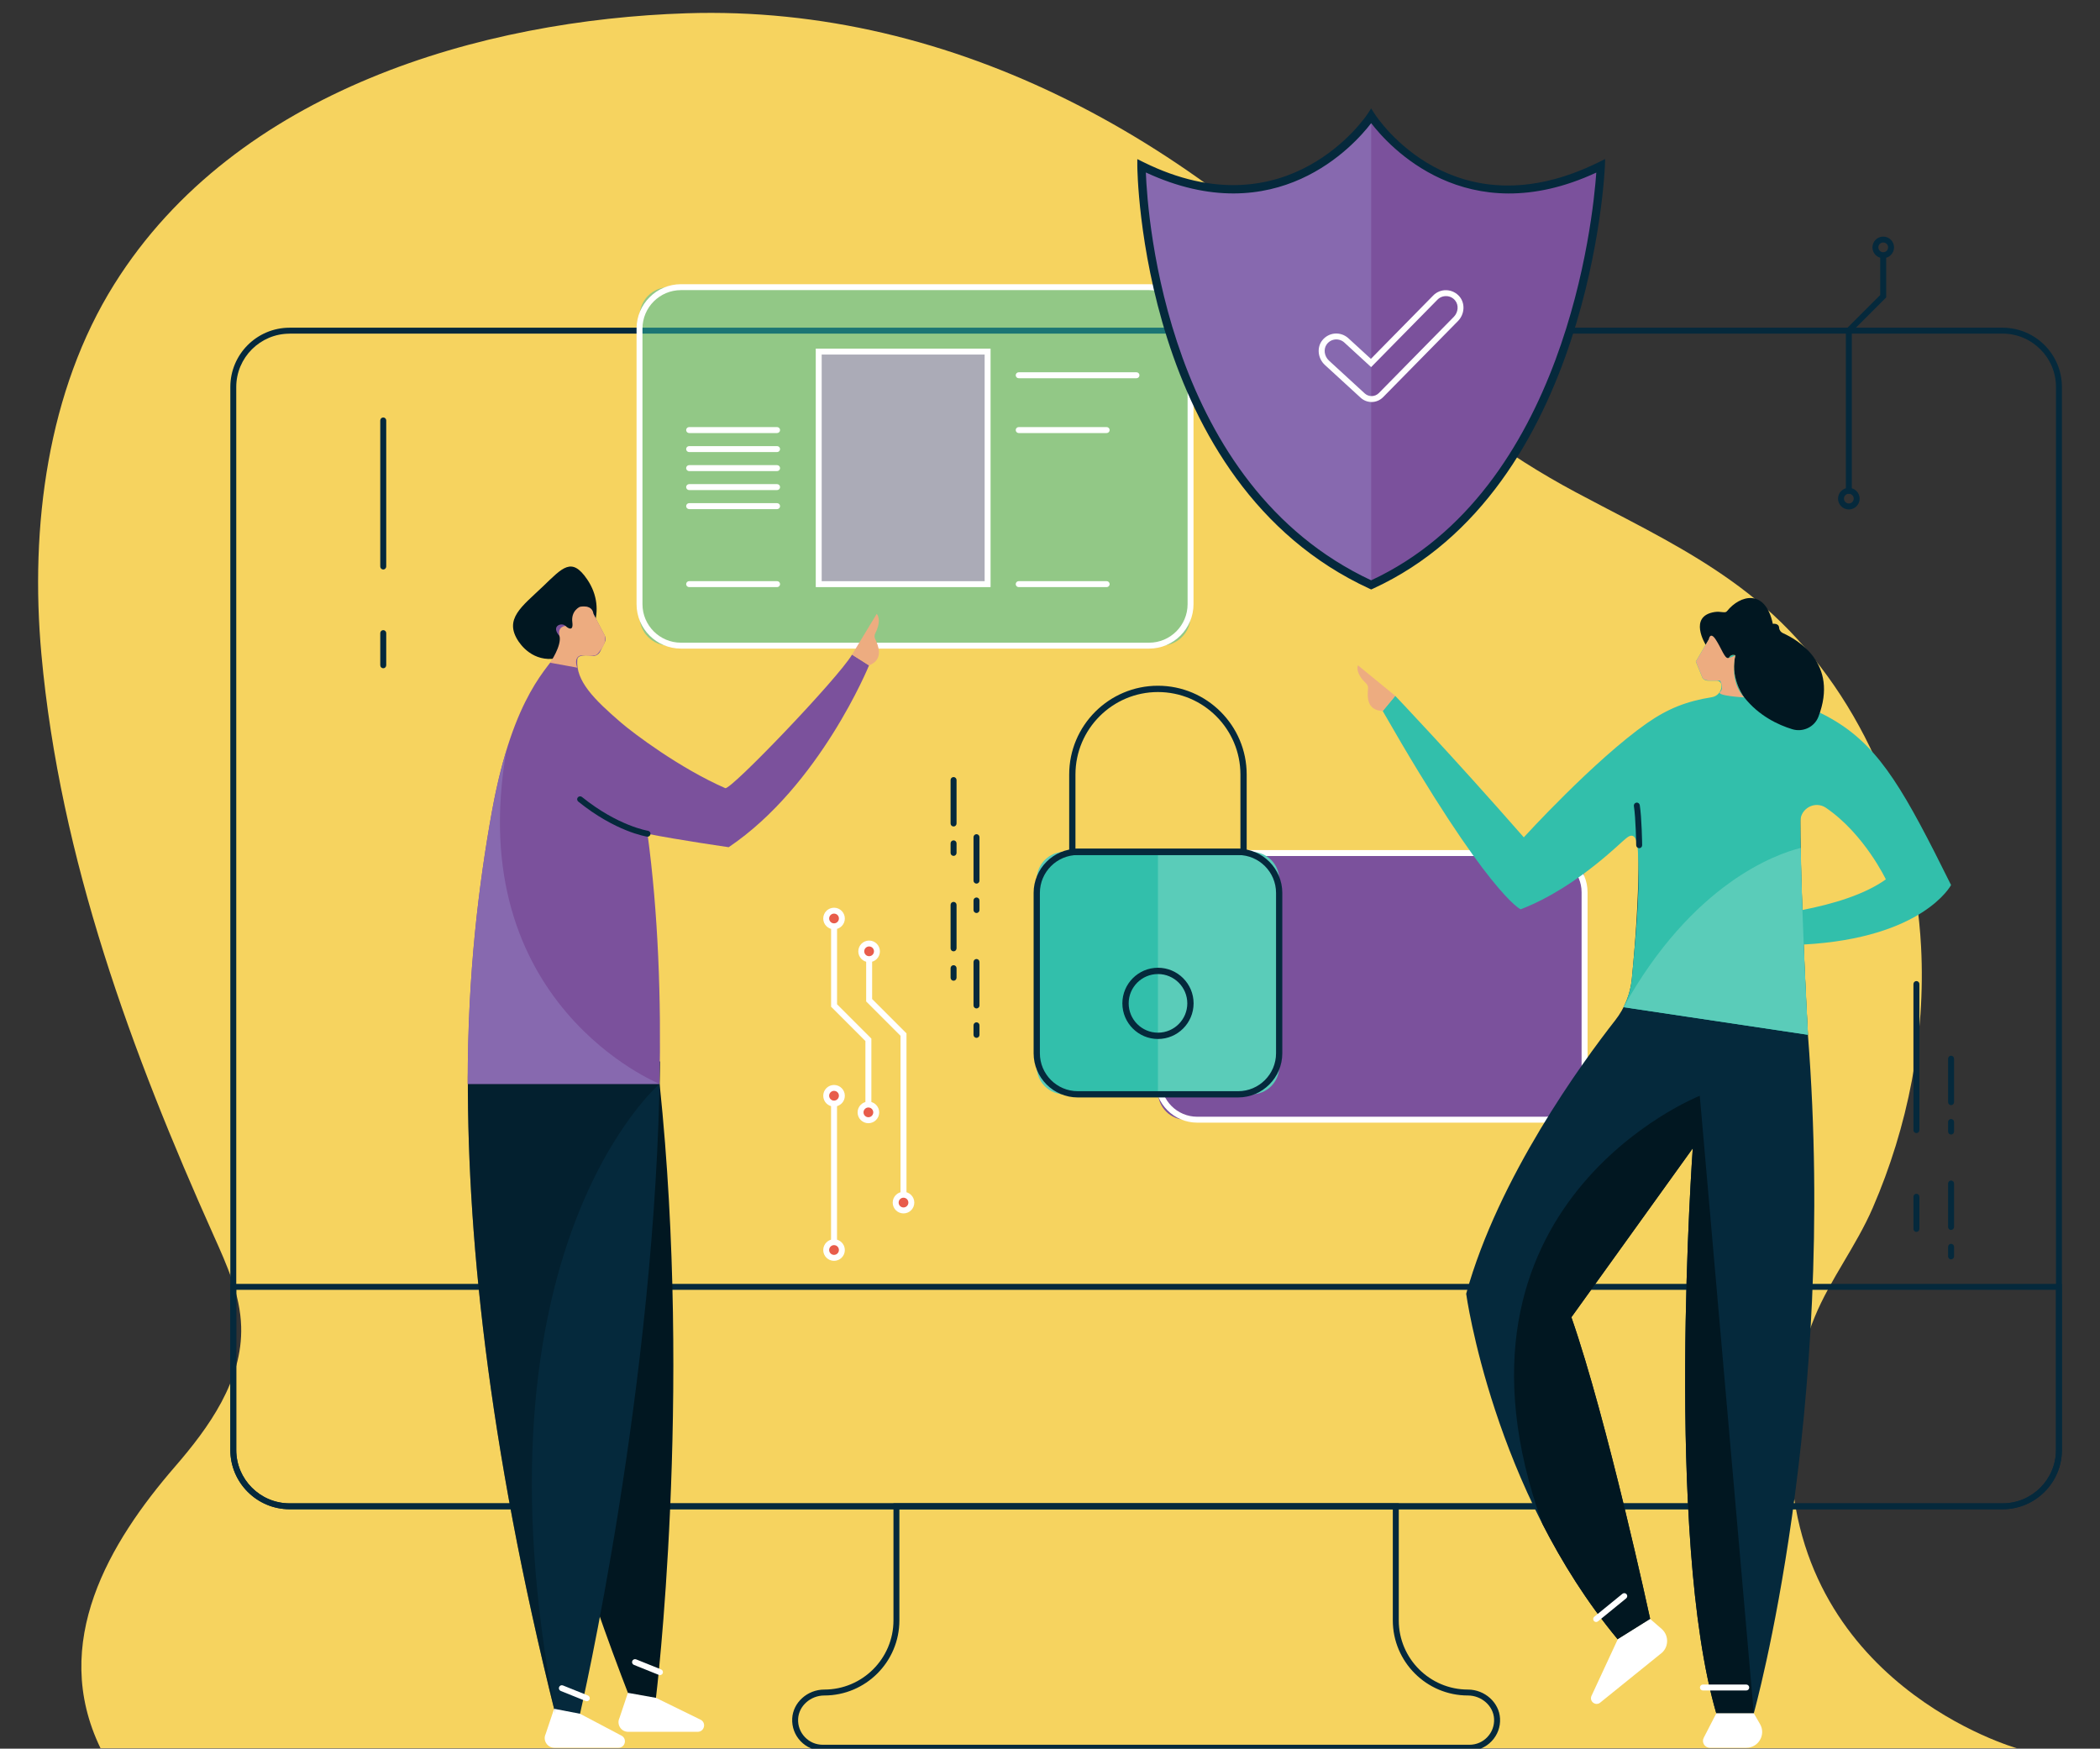 <?xml version="1.0" encoding="UTF-8"?> <!-- Generator: Adobe Illustrator 26.0.2, SVG Export Plug-In . SVG Version: 6.00 Build 0) --> <svg xmlns="http://www.w3.org/2000/svg" xmlns:xlink="http://www.w3.org/1999/xlink" version="1.1" id="Layer_1" x="0px" y="0px" viewBox="0 0 500 416.32" style="enable-background:new 0 0 500 416.32;" xml:space="preserve"><rect x="0" y="0" width="500" height="416.32" fill="#333333" stroke="none"/> <style type="text/css"> .st0{fill:#F6D35F;} .st1{fill:#05293C;} .st2{fill:#7B519C;} .st3{fill:#FFFFFF;} .st4{opacity:0.51;fill:#32BFAB;} .st5{fill:#32BFAB;} .st6{fill:#EDAC80;} .st7{fill:#5ACCB9;} .st8{fill:#011721;} .st9{opacity:0.49;} .st10{fill:#8769AF;} .st11{opacity:0.64;fill:#B89BD3;} .st12{fill:#E85C4B;} </style> <g id="XMLID_1_"> <g id="XMLID_68_"> <g id="XMLID_35_"> <path id="XMLID_187_" class="st0" d="M387.8,123.81c-4.23-2.22-8.48-4.4-12.68-6.65c-16.59-8.89-31.28-19.66-44.33-34.1 c-44.4-49.1-103.36-81.97-167.35-79.9C115.08,4.73,56.26,21.25,27.18,67.71C11.37,92.98,7.08,125.28,9.86,155.8 c4.44,48.77,21.54,94.92,41.08,138.51c3.06,6.82,6.25,13.88,6.48,21.49c0.39,12.88-7.67,24.04-15.75,33.37 c-15.57,17.97-29.92,41.92-17.73,67.06h456.31c0,0-54.21-15.15-53.95-72.05c0.05-10.23,1.91-21.27,5.77-30.63 c3.7-8.99,9.91-16.93,13.84-26.03c8.34-19.25,12.61-40.74,11.49-62.08c-1.63-31.14-15.09-61.67-37.36-81 C410.21,135.91,399.06,129.72,387.8,123.81z"></path> </g> <g id="XMLID_34_"> <path id="XMLID_194_" class="st1" d="M476.82,359.32H68.95c-7.78,0-14.11-6.33-14.11-14.11V92.13c0-7.78,6.33-14.11,14.11-14.11 h407.87c7.78,0,14.11,6.33,14.11,14.11v253.08C490.93,352.99,484.6,359.32,476.82,359.32z M68.95,79.44c-7,0-12.7,5.7-12.7,12.7 v253.08c0,7,5.7,12.7,12.7,12.7h407.87c7,0,12.7-5.7,12.7-12.7V92.13c0-7-5.7-12.7-12.7-12.7H68.95z"></path> </g> <g id="XMLID_33_"> <path id="XMLID_191_" class="st1" d="M476.81,359.32H68.96c-7.78,0-14.12-6.33-14.12-14.12v-39.53h436.09v39.53 C490.93,352.99,484.6,359.32,476.81,359.32z M56.25,307.08v38.12c0,7.01,5.7,12.71,12.71,12.71h407.85 c7.01,0,12.71-5.7,12.71-12.71v-38.12H56.25z"></path> </g> <g id="XMLID_32_"> <path id="XMLID_188_" class="st1" d="M349.88,416.8H195.89c-2.02,0-3.89-0.81-5.28-2.27c-1.39-1.46-2.09-3.38-1.99-5.4 c0.2-3.8,3.62-6.88,7.64-6.88c9.08,0,16.47-7.39,16.47-16.47v-27.87h120.31v27.87c0,9.08,7.39,16.47,16.47,16.47 c4.01,0,7.44,3.09,7.64,6.88c0.11,2.02-0.6,3.94-1.99,5.4C353.77,416,351.9,416.8,349.88,416.8z M214.14,359.32v26.46 c0,9.86-8.02,17.88-17.88,17.88c-3.27,0-6.07,2.49-6.23,5.55c-0.09,1.63,0.48,3.17,1.6,4.35c1.12,1.18,2.63,1.83,4.26,1.83 h153.99c1.62,0,3.14-0.65,4.25-1.83c1.12-1.18,1.69-2.72,1.6-4.35c-0.16-3.06-2.96-5.55-6.23-5.55 c-9.86,0-17.88-8.02-17.88-17.88v-26.46H214.14z"></path> </g> <g id="XMLID_18_"> <path id="XMLID_183_" class="st2" d="M370.66,266.58h-88.33c-3.66,0-6.62-2.97-6.62-6.62v-50.23c0-3.66,2.97-6.62,6.62-6.62 h88.33c3.66,0,6.62,2.97,6.62,6.62v50.23C377.28,263.61,374.32,266.58,370.66,266.58z"></path> <path id="XMLID_184_" class="st3" d="M367.94,267.28h-82.88c-5.54,0-10.05-4.51-10.05-10.05v-44.79 c0-5.54,4.51-10.05,10.05-10.05h82.88c5.54,0,10.05,4.51,10.05,10.05v44.79C377.99,262.77,373.48,267.28,367.94,267.28z M285.05,203.8c-4.76,0-8.64,3.88-8.64,8.64v44.79c0,4.76,3.88,8.64,8.64,8.64h82.88c4.76,0,8.64-3.88,8.64-8.64v-44.79 c0-4.76-3.88-8.64-8.64-8.64H285.05z"></path> </g> <g id="XMLID_56_"> <path id="XMLID_174_" class="st4" d="M276.47,153.71h-117.2c-3.87,0-7-3.13-7-7V75.36c0-3.87,3.13-7,7-7h117.2c3.87,0,7,3.13,7,7 v71.35C283.47,150.58,280.33,153.71,276.47,153.71z"></path> <path id="XMLID_180_" class="st3" d="M273.59,154.42H162.14c-5.83,0-10.58-4.75-10.58-10.58v-65.6c0-5.83,4.75-10.58,10.58-10.58 h111.45c5.83,0,10.58,4.75,10.58,10.58v65.6C284.17,149.67,279.43,154.42,273.59,154.42z M162.14,69.07 c-5.06,0-9.17,4.11-9.17,9.17v65.6c0,5.06,4.11,9.17,9.17,9.17h111.45c5.06,0,9.17-4.11,9.17-9.17v-65.6 c0-5.06-4.11-9.17-9.17-9.17H162.14z"></path> </g> <g id="XMLID_52_"> <g id="XMLID_17_"> <path class="st1" d="M387.43,181.59c0,0,5.27,8.39,1.11,51.44c-0.35,3.59-1.72,7.02-3.95,9.86 c-7.95,10.16-27.84,37.43-35.5,65.13c0,0,6.39,46.53,36.08,82.26l7.73-4.84c0,0-10.2-47.27-18.76-71.84l28.9-40.22 c0,0-6.68,92.46,5.6,134.52h8.93c0,0,19.96-71.1,12.89-161.55c0,0-2.74-49.51-1.49-62.54l-11.36-6.51L387.43,181.59z"></path> </g> <g id="XMLID_14_"> <path class="st5" d="M464.54,210.71C464.54,210.71,464.54,210.71,464.54,210.71c-10.9-21.96-16.64-32.27-27.23-38.84 c-6.87-4.26-14.63-6.37-22.42-6.43c-0.87-1.38-2.74-5.01-1.73-9.44c0,0-1.4-0.65-1.86,1.49c0,0-2.23-0.19-2.79-3.44 c0,0-0.37-1.86-1.68-1.77l-3.06,5.23l1.62,3.97c0.32,0.36,0.79,0.57,1.27,0.57h2.04c0.64,0,1.18,0.51,1.19,1.15 c0.02,1.38-0.96,2.58-2.31,2.79c-5.9,0.94-10.39,2.65-15.46,6.19c-12.58,8.81-29.31,27.17-29.31,27.17 c-17.45-19.91-30.62-33.69-30.62-33.69l-2.98,3.6c24.99,43.68,32.84,47.23,32.84,47.23c6.98-2.67,13.38-7.06,17.95-10.72 c4.09-3.27,6.34-5.54,6.88-5.94c0.52-0.39,2.82-2.89,3.1,2.88c0.38,7.73,0.04,14.81-1.46,30.32c-0.23,2.37-0.91,4.66-1.98,6.76 l43.92,6.57c0,0-0.53-9.62-1.02-21.49C457.87,223.32,464.5,210.78,464.54,210.71z M429.14,216.65 c-0.26-7.31-0.45-14.82-0.48-21.07c-0.01-3.13,3.5-5.02,6.09-3.26c9.13,6.23,14.26,17.04,14.26,17.04 C443.99,212.97,436.43,215.23,429.14,216.65z"></path> </g> <g id="XMLID_13_"> <path class="st6" d="M332.21,165.67l-8.89-7.27c0,0-0.82,1.68,1.92,4.28c0.34,0.32,0.53,0.76,0.49,1.22 c-0.14,1.64-0.52,5.25,3.5,5.37L332.21,165.67z"></path> </g> <g id="XMLID_12_"> <path class="st7" d="M386.56,239.79l43.92,6.57c0,0-1.4-25.3-1.74-44.49C422.84,203.34,402.99,210.33,386.56,239.79z"></path> </g> <g id="XMLID_11_"> <path class="st8" d="M424.53,150.75c-0.52-0.23-0.89-0.72-0.93-1.3c-0.08-1.15-1.5-0.93-1.5-0.93 c-1.77-8.39-7.77-6.95-10.93-2.99c-0.44,0.54-1.47-0.04-2.87,0.17c-6.46,0.97-2.18,7.81-2.18,7.81l0,0l0.72-1.23 c1.3-0.09,1.68,1.77,1.68,1.77c0.56,3.26,2.79,3.44,2.79,3.44c0.47-2.14,1.86-1.49,1.86-1.49c-1.16,5.06,1.44,9.08,2.02,9.89 l0.12,0.16c3.49,4.4,8.09,6.54,11.42,7.56c2.52,0.77,5.27-0.5,6.22-2.96C437.86,157.91,427.91,152.26,424.53,150.75z"></path> </g> <g id="XMLID_10_"> <path class="st8" d="M367.25,362.82c4.73,9.24,10.62,18.68,17.92,27.47l7.73-4.84c0,0-10.2-47.27-18.76-71.84l28.9-40.22 c0,0-6.68,92.46,5.6,134.52h8.93l-12.86-147.03C404.73,260.87,339.8,286.53,367.25,362.82z"></path> </g> <g id="XMLID_8_"> <path class="st3" d="M392.91,385.45l2.71,2.35c1.88,1.64,1.72,4.61-0.34,6.02l-14.36,11.6c-1.1,0.76-2.51-0.37-2.02-1.61 l6.28-13.53L392.91,385.45z"></path> </g> <g id="XMLID_7_"> <path class="st3" d="M408.65,407.91l-3,5.81c-0.56,1.08,0.23,2.38,1.45,2.38h8.71c2.88,0,4.69-3.12,3.25-5.62l-1.48-2.57H408.65 z"></path> </g> <g id="XMLID_5_"> <path id="XMLID_179_" class="st1" d="M390.28,201.93c-0.38,0-0.7-0.31-0.71-0.69c0-0.06-0.1-6.49-0.55-9.34 c-0.06-0.38,0.2-0.75,0.59-0.81c0.37-0.07,0.75,0.2,0.81,0.59c0.47,2.95,0.57,9.27,0.57,9.54c0.01,0.39-0.31,0.71-0.69,0.72 C390.29,201.93,390.28,201.93,390.28,201.93z"></path> </g> <g id="XMLID_4_"> <path id="XMLID_178_" class="st3" d="M415.77,402.47h-10.31c-0.39,0-0.71-0.32-0.71-0.71c0-0.39,0.32-0.71,0.71-0.71h10.31 c0.39,0,0.71,0.32,0.71,0.71C416.48,402.16,416.16,402.47,415.77,402.47z"></path> </g> <g id="XMLID_3_"> <path id="XMLID_177_" class="st3" d="M380.04,386.16c-0.2,0-0.41-0.09-0.55-0.26c-0.25-0.3-0.2-0.75,0.1-0.99l6.7-5.46 c0.3-0.24,0.75-0.2,0.99,0.1c0.25,0.3,0.2,0.75-0.1,0.99l-6.7,5.46C380.35,386.1,380.19,386.16,380.04,386.16z"></path> </g> </g> <g id="XMLID_19_"> <g id="XMLID_31_"> <path class="st8" d="M113.1,258.05c4.89,38.4,13.83,86.86,36.9,146.27l6.18-0.1c0,0,8.71-71.42,0.87-146.17H113.1z"></path> </g> <g id="XMLID_30_"> <path class="st1" d="M111.42,252.72c-0.46,39.48,4.62,90.57,20.8,155.29h5.88c0,0,18.21-78.4,19.03-155.29H111.42z"></path> </g> <g id="XMLID_29_"> <path class="st3" d="M131.93,406.82l-2.01,6c-0.73,1.52,0.38,3.28,2.06,3.28h15.28c1.56,0,2.12-2.06,0.77-2.85l-9.93-5.24 L131.93,406.82z"></path> </g> <g id="XMLID_28_"> <path class="st3" d="M149.5,403.03l-2.01,6c-0.73,1.52,0.38,3.28,2.06,3.28h16.56c1.56,0,2.12-2.06,0.77-2.85l-10.71-5.24 L149.5,403.03z"></path> </g> <g id="XMLID_27_"> <path id="XMLID_176_" class="st3" d="M157.13,398.81c-0.09,0-0.18-0.02-0.26-0.05l-5.94-2.39c-0.36-0.14-0.54-0.56-0.39-0.92 c0.15-0.36,0.56-0.53,0.92-0.39l5.94,2.39c0.36,0.14,0.54,0.56,0.39,0.92C157.67,398.64,157.41,398.81,157.13,398.81z"></path> </g> <g id="XMLID_26_"> <path id="XMLID_175_" class="st3" d="M139.71,405.02c-0.09,0-0.18-0.02-0.26-0.05l-5.94-2.39c-0.36-0.14-0.54-0.56-0.39-0.92 c0.15-0.36,0.55-0.54,0.92-0.39l5.94,2.39c0.36,0.14,0.54,0.56,0.39,0.92C140.26,404.86,139.99,405.02,139.71,405.02z"></path> </g> <g id="XMLID_25_" class="st9"> <path id="XMLID_172_" class="st8" d="M157.04,258.05c0.04-1.78,0.07-3.56,0.09-5.33h-45.71c-0.46,39.48,4.62,90.57,20.8,155.29 C111.03,297.57,156.89,258.18,157.04,258.05z"></path> </g> <g id="XMLID_24_"> <path class="st8" d="M139.8,137.93c5.01,7.35,0.96,15.92-5.17,18.22s-9.74-1.36-11.12-3.37c-3.69-5.41,0.78-8.38,5.76-13.16 C134,135.09,136.11,132.52,139.8,137.93z"></path> </g> <g id="XMLID_23_"> <path class="st2" d="M202.87,155.85c-3.39,5.7-28.91,32.35-30.19,31.79c-10.85-4.75-21.84-13.04-24.85-15.63 c-6.35-5.47-10.8-9.88-10.38-15c0.12-1.52,3.85-0.83,3.85-0.83c0.68-0.04,1.29-0.45,1.59-1.06l1.13-2.25 c0.24-0.48,0.23-1.04-0.01-1.51l-3.11-5.92c-0.34-0.65-1.04-1.02-1.76-0.95c-1.06,0.11-2.4,0.66-2.48,2.78 c0,0,0.3,4.94-2.03,1.77c-0.67-0.91-3.66-0.17-1.42,2.39c1.29,1.47-0.03,2.99-0.42,3.77c-1.73,3.51-10.55,9.63-15.67,38.01 c-3.07,17.04-5.79,38.43-5.76,64.86h45.67c0.42-20.32-0.31-40.66-2.86-59.56c7.19,1.44,19.33,3.19,19.33,3.19 c21.75-14.66,33.41-43.28,33.41-43.28L202.87,155.85z"></path> </g> <g id="XMLID_22_"> <path class="st6" d="M202.87,155.85l5.87-9.7c0,0,1.33,1.28-0.34,4.62c-0.21,0.41-0.24,0.88-0.05,1.3 c0.68,1.47,2.26,4.87-1.42,6.34L202.87,155.85z"></path> </g> <g id="XMLID_21_"> <path id="XMLID_173_" class="st1" d="M154.19,199.2c-0.04,0-0.07,0-0.11-0.01c-0.3-0.05-7.53-1.2-16.4-8.35 c-0.3-0.24-0.35-0.69-0.11-0.99c0.24-0.3,0.69-0.35,0.99-0.11c8.57,6.91,15.65,8.04,15.72,8.05c0.39,0.06,0.65,0.42,0.59,0.8 C154.83,198.95,154.53,199.2,154.19,199.2z"></path> </g> <g id="XMLID_20_"> <path class="st10" d="M120.6,178.57c-1.25,4.08-2.43,8.89-3.47,14.62c-3.07,17.04-5.79,38.43-5.76,64.86h45.67 C157.05,258.05,109.95,239.11,120.6,178.57z"></path> </g> </g> <g id="XMLID_53_"> <rect id="XMLID_142_" x="194.94" y="83.71" class="st11" width="40.21" height="55.37"></rect> <path id="XMLID_169_" class="st3" d="M235.85,139.78h-41.62V83h41.62V139.78z M195.64,138.37h38.8V84.41h-38.8V138.37z"></path> </g> <g id="XMLID_57_"> <path id="XMLID_168_" class="st3" d="M270.59,90.05h-28.04c-0.39,0-0.71-0.32-0.71-0.71s0.32-0.71,0.71-0.71h28.04 c0.39,0,0.71,0.32,0.71,0.71S270.98,90.05,270.59,90.05z"></path> </g> <g id="XMLID_58_"> <path id="XMLID_167_" class="st3" d="M263.49,103.1h-20.94c-0.39,0-0.71-0.32-0.71-0.71s0.32-0.71,0.71-0.71h20.94 c0.39,0,0.71,0.32,0.71,0.71S263.88,103.1,263.49,103.1z"></path> </g> <g id="XMLID_61_"> <path id="XMLID_166_" class="st3" d="M185.02,103.1h-20.94c-0.39,0-0.71-0.32-0.71-0.71s0.32-0.71,0.71-0.71h20.94 c0.39,0,0.71,0.32,0.71,0.71S185.41,103.1,185.02,103.1z"></path> </g> <g id="XMLID_62_"> <path id="XMLID_165_" class="st3" d="M185.02,107.63h-20.94c-0.39,0-0.71-0.32-0.71-0.71c0-0.39,0.32-0.71,0.71-0.71h20.94 c0.39,0,0.71,0.32,0.71,0.71C185.73,107.31,185.41,107.63,185.02,107.63z"></path> </g> <g id="XMLID_63_"> <path id="XMLID_164_" class="st3" d="M185.02,112.16h-20.94c-0.39,0-0.71-0.32-0.71-0.71c0-0.39,0.32-0.71,0.71-0.71h20.94 c0.39,0,0.71,0.32,0.71,0.71C185.73,111.84,185.41,112.16,185.02,112.16z"></path> </g> <g id="XMLID_64_"> <path id="XMLID_163_" class="st3" d="M185.02,116.68h-20.94c-0.39,0-0.71-0.32-0.71-0.71s0.32-0.71,0.71-0.71h20.94 c0.39,0,0.71,0.32,0.71,0.71S185.41,116.68,185.02,116.68z"></path> </g> <g id="XMLID_65_"> <path id="XMLID_162_" class="st3" d="M185.02,121.21h-20.94c-0.39,0-0.71-0.32-0.71-0.71s0.32-0.71,0.71-0.71h20.94 c0.39,0,0.71,0.32,0.71,0.71S185.41,121.21,185.02,121.21z"></path> </g> <g id="XMLID_66_"> <path id="XMLID_161_" class="st3" d="M185.02,139.78h-20.94c-0.39,0-0.71-0.32-0.71-0.71s0.32-0.71,0.71-0.71h20.94 c0.39,0,0.71,0.32,0.71,0.71S185.41,139.78,185.02,139.78z"></path> </g> <g id="XMLID_60_"> <path id="XMLID_160_" class="st3" d="M263.49,139.78h-20.94c-0.39,0-0.71-0.32-0.71-0.71s0.32-0.71,0.71-0.71h20.94 c0.39,0,0.71,0.32,0.71,0.71S263.88,139.78,263.49,139.78z"></path> </g> <g id="XMLID_78_"> <g id="XMLID_70_"> <path id="XMLID_159_" class="st1" d="M91.25,135.59c-0.39,0-0.71-0.32-0.71-0.71v-34.78c0-0.39,0.32-0.71,0.71-0.71 c0.39,0,0.71,0.32,0.71,0.71v34.78C91.95,135.27,91.64,135.59,91.25,135.59z"></path> </g> <g id="XMLID_72_"> <path id="XMLID_158_" class="st1" d="M91.25,159.1c-0.39,0-0.71-0.32-0.71-0.71v-7.66c0-0.39,0.32-0.71,0.71-0.71 c0.39,0,0.71,0.32,0.71,0.71v7.66C91.95,158.79,91.64,159.1,91.25,159.1z"></path> </g> </g> <g id="XMLID_95_"> <g id="XMLID_97_"> <path id="XMLID_157_" class="st1" d="M456.29,269.77c-0.39,0-0.71-0.32-0.71-0.71v-34.78c0-0.39,0.32-0.71,0.71-0.71 c0.39,0,0.71,0.32,0.71,0.71v34.78C456.99,269.46,456.68,269.77,456.29,269.77z"></path> </g> <g id="XMLID_96_"> <path id="XMLID_156_" class="st1" d="M456.29,293.29c-0.39,0-0.71-0.32-0.71-0.71v-7.66c0-0.39,0.32-0.71,0.71-0.71 c0.39,0,0.71,0.32,0.71,0.71v7.66C456.99,292.97,456.68,293.29,456.29,293.29z"></path> </g> </g> <g id="XMLID_71_"> <g id="XMLID_75_"> <path id="XMLID_155_" class="st1" d="M227.04,196.77c-0.39,0-0.71-0.32-0.71-0.71v-10.35c0-0.39,0.32-0.71,0.71-0.71 c0.39,0,0.71,0.32,0.71,0.71v10.35C227.74,196.46,227.43,196.77,227.04,196.77z"></path> </g> <g id="XMLID_74_"> <path id="XMLID_154_" class="st1" d="M227.04,203.77c-0.39,0-0.71-0.32-0.71-0.71v-2.28c0-0.39,0.32-0.71,0.71-0.71 c0.39,0,0.71,0.32,0.71,0.71v2.28C227.74,203.45,227.43,203.77,227.04,203.77z"></path> </g> <g id="XMLID_77_"> <path id="XMLID_153_" class="st1" d="M227.04,226.49c-0.39,0-0.71-0.32-0.71-0.71v-10.35c0-0.39,0.32-0.71,0.71-0.71 c0.39,0,0.71,0.32,0.71,0.71v10.35C227.74,226.18,227.43,226.49,227.04,226.49z"></path> </g> <g id="XMLID_76_"> <path id="XMLID_152_" class="st1" d="M227.04,233.49c-0.39,0-0.71-0.32-0.71-0.71v-2.28c0-0.39,0.32-0.71,0.71-0.71 c0.39,0,0.71,0.32,0.71,0.71v2.28C227.74,233.18,227.43,233.49,227.04,233.49z"></path> </g> </g> <g id="XMLID_79_"> <g id="XMLID_83_"> <path id="XMLID_151_" class="st1" d="M232.5,210.37c-0.39,0-0.71-0.32-0.71-0.71v-10.35c0-0.39,0.32-0.71,0.71-0.71 c0.39,0,0.71,0.32,0.71,0.71v10.35C233.21,210.05,232.89,210.37,232.5,210.37z"></path> </g> <g id="XMLID_82_"> <path id="XMLID_150_" class="st1" d="M232.5,217.37c-0.39,0-0.71-0.32-0.71-0.71v-2.28c0-0.39,0.32-0.71,0.71-0.71 c0.39,0,0.71,0.32,0.71,0.71v2.28C233.21,217.05,232.89,217.37,232.5,217.37z"></path> </g> <g id="XMLID_81_"> <path id="XMLID_149_" class="st1" d="M232.5,240.09c-0.39,0-0.71-0.32-0.71-0.71v-10.35c0-0.39,0.32-0.71,0.71-0.71 c0.39,0,0.71,0.32,0.71,0.71v10.35C233.21,239.78,232.89,240.09,232.5,240.09z"></path> </g> <g id="XMLID_80_"> <path id="XMLID_148_" class="st1" d="M232.5,247.09c-0.39,0-0.71-0.32-0.71-0.71v-2.28c0-0.39,0.32-0.71,0.71-0.71 c0.39,0,0.71,0.32,0.71,0.71v2.28C233.21,246.77,232.89,247.09,232.5,247.09z"></path> </g> </g> <g id="XMLID_84_"> <g id="XMLID_88_"> <path id="XMLID_147_" class="st1" d="M464.54,263.11c-0.39,0-0.71-0.32-0.71-0.71v-10.35c0-0.39,0.32-0.71,0.71-0.71 c0.39,0,0.71,0.32,0.71,0.71v10.35C465.24,262.8,464.93,263.11,464.54,263.11z"></path> </g> <g id="XMLID_87_"> <path id="XMLID_146_" class="st1" d="M464.54,270.11c-0.39,0-0.71-0.32-0.71-0.71v-2.28c0-0.39,0.32-0.71,0.71-0.71 c0.39,0,0.71,0.32,0.71,0.71v2.28C465.24,269.79,464.93,270.11,464.54,270.11z"></path> </g> <g id="XMLID_86_"> <path id="XMLID_145_" class="st1" d="M464.54,292.83c-0.39,0-0.71-0.32-0.71-0.71v-10.35c0-0.39,0.32-0.71,0.71-0.71 c0.39,0,0.71,0.32,0.71,0.71v10.35C465.24,292.52,464.93,292.83,464.54,292.83z"></path> </g> <g id="XMLID_85_"> <path id="XMLID_144_" class="st1" d="M464.54,299.83c-0.39,0-0.71-0.32-0.71-0.71v-2.28c0-0.39,0.32-0.71,0.71-0.71 c0.39,0,0.71,0.32,0.71,0.71v2.28C465.24,299.52,464.93,299.83,464.54,299.83z"></path> </g> </g> <g id="XMLID_73_"> <g id="XMLID_89_"> <path class="st10" d="M326.47,27.63c0,0-18.98,29.5-54.68,11.84c0,0,0,74.6,54.68,99.78c52.05-23.86,54.68-99.78,54.68-99.78 C345.44,57.13,326.47,27.63,326.47,27.63z"></path> </g> <g id="XMLID_93_"> <path class="st2" d="M381.15,39.47c-35.7,17.66-54.68-11.84-54.68-11.84v111.62C378.52,115.39,381.15,39.47,381.15,39.47z"></path> </g> <g id="XMLID_90_"> <path class="st1" d="M326.47,140.34l-0.41-0.19C271.43,115,270.79,40.22,270.79,39.47v-1.59l1.43,0.71 c34.51,17.08,53.23-11.2,53.41-11.49l0.83-1.29l0.83,1.29c0.76,1.17,18.94,28.54,53.41,11.49l1.48-0.73l-0.06,1.66 c-0.03,0.77-3.25,76.8-55.26,100.65L326.47,140.34z M272.82,41.06c0.42,10.88,4.97,74.34,53.65,97.1 c46.29-21.58,52.81-85.91,53.6-97.07c-31.02,14.39-49.56-6.5-53.6-11.77C322.43,34.59,303.86,55.49,272.82,41.06z"></path> </g> </g> <g id="XMLID_59_"> <g id="XMLID_104_"> <path class="st7" d="M298.02,260.53H253.4c-3.62,0-6.55-2.93-6.55-6.55v-44.62c0-3.62,2.93-6.55,6.55-6.55h44.62 c3.62,0,6.55,2.93,6.55,6.55v44.62C304.57,257.6,301.63,260.53,298.02,260.53z"></path> </g> <g id="XMLID_69_"> <path class="st7" d="M283.44,238.89c0,4.27-3.46,7.73-7.73,7.73c-4.27,0-7.73-3.46-7.73-7.73s3.46-7.73,7.73-7.73 C279.98,231.16,283.44,234.62,283.44,238.89z"></path> </g> <g id="XMLID_109_"> <path class="st5" d="M256.62,202.81c-5.4,0-9.78,4.38-9.78,9.78v38.17c0,5.4,4.38,9.78,9.78,9.78h19.08v-57.72H256.62z"></path> </g> <g id="XMLID_105_"> <path class="st1" d="M294.79,261.28h-38.17c-5.8,0-10.52-4.72-10.52-10.52v-38.17c0-5.8,4.72-10.52,10.52-10.52h38.17 c5.8,0,10.52,4.72,10.52,10.52v38.17C305.31,256.56,300.59,261.28,294.79,261.28z M256.62,203.56c-4.98,0-9.03,4.05-9.03,9.03 v38.17c0,4.98,4.05,9.03,9.03,9.03h38.17c4.98,0,9.03-4.05,9.03-9.03v-38.17c0-4.98-4.05-9.03-9.03-9.03H256.62z"></path> </g> <g id="XMLID_101_"> <path class="st1" d="M296.84,203.56h-42.27v-19.17c0-11.65,9.48-21.13,21.13-21.13s21.13,9.48,21.13,21.13V203.56z M256.06,202.07h39.28v-17.67c0-10.83-8.81-19.64-19.64-19.64c-10.83,0-19.64,8.81-19.64,19.64V202.07z"></path> </g> <g id="XMLID_94_"> <path class="st1" d="M275.71,247.36c-4.67,0-8.48-3.8-8.48-8.48c0-4.67,3.8-8.48,8.48-8.48c4.67,0,8.48,3.8,8.48,8.48 C284.18,243.56,280.38,247.36,275.71,247.36z M275.71,231.9c-3.85,0-6.98,3.13-6.98,6.98c0,3.85,3.13,6.98,6.98,6.98 c3.85,0,6.98-3.13,6.98-6.98C282.69,235.04,279.56,231.9,275.71,231.9z"></path> </g> </g> <g id="XMLID_54_"> <path id="XMLID_143_" class="st3" d="M198.58,296.44c-0.39,0-0.71-0.32-0.71-0.71v-32.92c0-0.39,0.32-0.71,0.71-0.71 s0.71,0.32,0.71,0.71v32.92C199.29,296.12,198.97,296.44,198.58,296.44z"></path> </g> <g id="XMLID_108_"> <path id="XMLID_136_" class="st12" d="M200.45,260.87c0,1.03-0.84,1.87-1.87,1.87c-1.03,0-1.87-0.84-1.87-1.87 c0-1.03,0.84-1.87,1.87-1.87C199.62,259.01,200.45,259.84,200.45,260.87z"></path> <path id="XMLID_139_" class="st3" d="M198.58,263.45c-1.42,0-2.57-1.15-2.57-2.57c0-1.42,1.15-2.57,2.57-2.57 c1.42,0,2.57,1.15,2.57,2.57C201.16,262.3,200,263.45,198.58,263.45z M198.58,259.71c-0.64,0-1.16,0.52-1.16,1.16 c0,0.64,0.52,1.16,1.16,1.16c0.64,0,1.16-0.52,1.16-1.16C199.75,260.23,199.23,259.71,198.58,259.71z"></path> </g> <g id="XMLID_55_"> <g id="XMLID_6_"> <path id="XMLID_138_" class="st3" d="M206.76,263.52c-0.39,0-0.71-0.32-0.71-0.71v-14.96l-8.17-8.17V221.2 c0-0.39,0.32-0.71,0.71-0.71s0.71,0.32,0.71,0.71v17.9l8.17,8.17v15.55C207.46,263.2,207.15,263.52,206.76,263.52z"></path> </g> <g id="XMLID_9_"> <path id="XMLID_137_" class="st3" d="M215.12,285.15c-0.39,0-0.71-0.32-0.71-0.71V246.6l-8.18-8.18v-9.38 c0-0.39,0.32-0.71,0.71-0.71c0.39,0,0.71,0.32,0.71,0.71v8.8l8.18,8.18v38.43C215.82,284.84,215.51,285.15,215.12,285.15z"></path> </g> <g id="XMLID_39_"> <path id="XMLID_132_" class="st12" d="M208.8,226.49c0,1.03-0.84,1.87-1.87,1.87c-1.03,0-1.87-0.84-1.87-1.87 c0-1.03,0.84-1.87,1.87-1.87C207.97,224.62,208.8,225.46,208.8,226.49z"></path> <path id="XMLID_133_" class="st3" d="M206.93,229.07c-1.42,0-2.57-1.15-2.57-2.57s1.15-2.57,2.57-2.57 c1.42,0,2.57,1.15,2.57,2.57S208.35,229.07,206.93,229.07z M206.93,225.33c-0.64,0-1.16,0.52-1.16,1.16s0.52,1.16,1.16,1.16 c0.64,0,1.16-0.52,1.16-1.16S207.58,225.33,206.93,225.33z"></path> </g> <g id="XMLID_112_"> <path id="XMLID_128_" class="st12" d="M208.63,264.84c0,1.03-0.84,1.87-1.87,1.87s-1.87-0.84-1.87-1.87 c0-1.03,0.84-1.87,1.87-1.87S208.63,263.81,208.63,264.84z"></path> <path id="XMLID_129_" class="st3" d="M206.76,267.41c-1.42,0-2.57-1.15-2.57-2.57c0-1.42,1.15-2.57,2.57-2.57 c1.42,0,2.57,1.15,2.57,2.57C209.33,266.26,208.18,267.41,206.76,267.41z M206.76,263.67c-0.64,0-1.16,0.52-1.16,1.16 c0,0.64,0.52,1.16,1.16,1.16c0.64,0,1.16-0.52,1.16-1.16C207.92,264.2,207.4,263.67,206.76,263.67z"></path> </g> <g id="XMLID_111_"> <path id="XMLID_124_" class="st12" d="M200.45,218.67c0,1.03-0.84,1.87-1.87,1.87c-1.03,0-1.87-0.84-1.87-1.87 c0-1.03,0.84-1.87,1.87-1.87C199.62,216.8,200.45,217.64,200.45,218.67z"></path> <path id="XMLID_125_" class="st3" d="M198.58,221.25c-1.42,0-2.57-1.15-2.57-2.57c0-1.42,1.15-2.57,2.57-2.57 c1.42,0,2.57,1.15,2.57,2.57C201.16,220.09,200,221.25,198.58,221.25z M198.58,217.51c-0.64,0-1.16,0.52-1.16,1.16 c0,0.64,0.52,1.16,1.16,1.16c0.64,0,1.16-0.52,1.16-1.16C199.75,218.03,199.23,217.51,198.58,217.51z"></path> </g> <g id="XMLID_67_"> <path id="XMLID_46_" class="st12" d="M216.99,286.32c0,1.03-0.84,1.87-1.87,1.87c-1.03,0-1.87-0.84-1.87-1.87 c0-1.03,0.84-1.87,1.87-1.87C216.15,284.45,216.99,285.28,216.99,286.32z"></path> <path id="XMLID_121_" class="st3" d="M215.12,288.89c-1.42,0-2.57-1.15-2.57-2.57c0-1.42,1.15-2.57,2.57-2.57 c1.42,0,2.57,1.15,2.57,2.57C217.69,287.74,216.54,288.89,215.12,288.89z M215.12,285.15c-0.64,0-1.16,0.52-1.16,1.16 c0,0.64,0.52,1.16,1.16,1.16c0.64,0,1.16-0.52,1.16-1.16C216.28,285.67,215.76,285.15,215.12,285.15z"></path> </g> </g> <g id="XMLID_115_"> <g id="XMLID_120_"> <path id="XMLID_118_" class="st1" d="M440.2,117.55c-0.39,0-0.71-0.32-0.71-0.71V78.42l8.18-8.18v-8.8 c0-0.39,0.32-0.71,0.71-0.71c0.39,0,0.71,0.32,0.71,0.71v9.38L440.91,79v37.84C440.91,117.24,440.59,117.55,440.2,117.55z"></path> </g> <g id="XMLID_119_"> <path id="XMLID_50_" class="st1" d="M448.39,61.47c-1.42,0-2.57-1.15-2.57-2.57c0-1.42,1.15-2.57,2.57-2.57 c1.42,0,2.57,1.16,2.57,2.57C450.96,60.31,449.8,61.47,448.39,61.47z M448.39,57.73c-0.64,0-1.16,0.52-1.16,1.16 c0,0.64,0.52,1.16,1.16,1.16c0.64,0,1.16-0.52,1.16-1.16C449.55,58.25,449.03,57.73,448.39,57.73z"></path> </g> <g id="XMLID_116_"> <path id="XMLID_47_" class="st1" d="M440.2,121.29c-1.42,0-2.57-1.15-2.57-2.57c0-1.42,1.15-2.57,2.57-2.57 c1.42,0,2.57,1.16,2.57,2.57C442.78,120.14,441.62,121.29,440.2,121.29z M440.2,117.55c-0.64,0-1.16,0.52-1.16,1.16 c0,0.64,0.52,1.16,1.16,1.16c0.64,0,1.16-0.52,1.16-1.16C441.37,118.07,440.84,117.55,440.2,117.55z"></path> </g> </g> <g id="XMLID_113_"> <path id="XMLID_2_" class="st12" d="M200.45,297.6c0,1.03-0.84,1.87-1.87,1.87c-1.03,0-1.87-0.84-1.87-1.87 c0-1.03,0.84-1.87,1.87-1.87C199.62,295.73,200.45,296.57,200.45,297.6z"></path> <path id="XMLID_43_" class="st3" d="M198.58,300.18c-1.42,0-2.57-1.15-2.57-2.57s1.15-2.57,2.57-2.57c1.42,0,2.57,1.15,2.57,2.57 S200,300.18,198.58,300.18z M198.58,296.44c-0.64,0-1.16,0.52-1.16,1.16s0.52,1.16,1.16,1.16c0.64,0,1.16-0.52,1.16-1.16 S199.23,296.44,198.58,296.44z"></path> </g> <g id="XMLID_51_"> <g id="XMLID_110_"> <path id="XMLID_40_" class="st3" d="M326.57,95.71c-0.93,0-1.86-0.34-2.6-1.01l-8.52-7.81c-1.66-1.53-1.97-4.07-0.69-5.78 c0.72-0.96,1.81-1.58,3-1.69c1.18-0.11,2.38,0.29,3.26,1.09l5.38,4.93l14.84-15.09c0.83-0.85,2-1.32,3.19-1.26 c1.19,0.05,2.32,0.61,3.09,1.53c1.37,1.65,1.2,4.2-0.38,5.81l-17.83,18.13C328.55,95.32,327.56,95.71,326.57,95.71z M324.93,93.66c0.97,0.89,2.45,0.85,3.38-0.09l17.83-18.13c1.08-1.1,1.22-2.82,0.31-3.92c-0.52-0.63-1.25-0.99-2.06-1.02 c-0.8-0.03-1.57,0.27-2.13,0.84l-15.8,16.06l-6.38-5.85c-0.59-0.54-1.38-0.8-2.17-0.73c-0.8,0.08-1.52,0.48-2,1.13 c-0.85,1.14-0.62,2.85,0.51,3.9L324.93,93.66z"></path> </g> </g> </g> </g> <path class="st6" d="M406.84,152.27l-3.06,5.23l1.62,3.97c0,0,0.41,0.57,1.86,0.57s2.28,0,2.28,0s1.03,1.79,0,2.7 c-1.03,0.92,5.76,1.3,5.76,1.3s-3.56-3.15-2.14-10.05c0,0-0.86,0.55-1.7,0.67c-0.84,0.12-1.58-2.3-2.95-4.39 C407.14,150.18,406.84,152.27,406.84,152.27z"></path> <path class="st6" d="M141.29,146.14l2.73,5.2c0,0,0.43,1.54-0.78,3.08c-1.2,1.53-0.83,1.91-3.96,1.6s-1.86,2.93-1.86,2.93 l-6.44-1.17c0,0,2.8-4.04,2.24-6.36s1.42-2.39,1.42-2.39s1.99,1.88,1.63-0.88s1.8-3.68,1.8-3.68S141.03,143.79,141.29,146.14z"></path> <g> </g> <g> </g> <g> </g> <g> </g> <g> </g> <g> </g> </svg> 